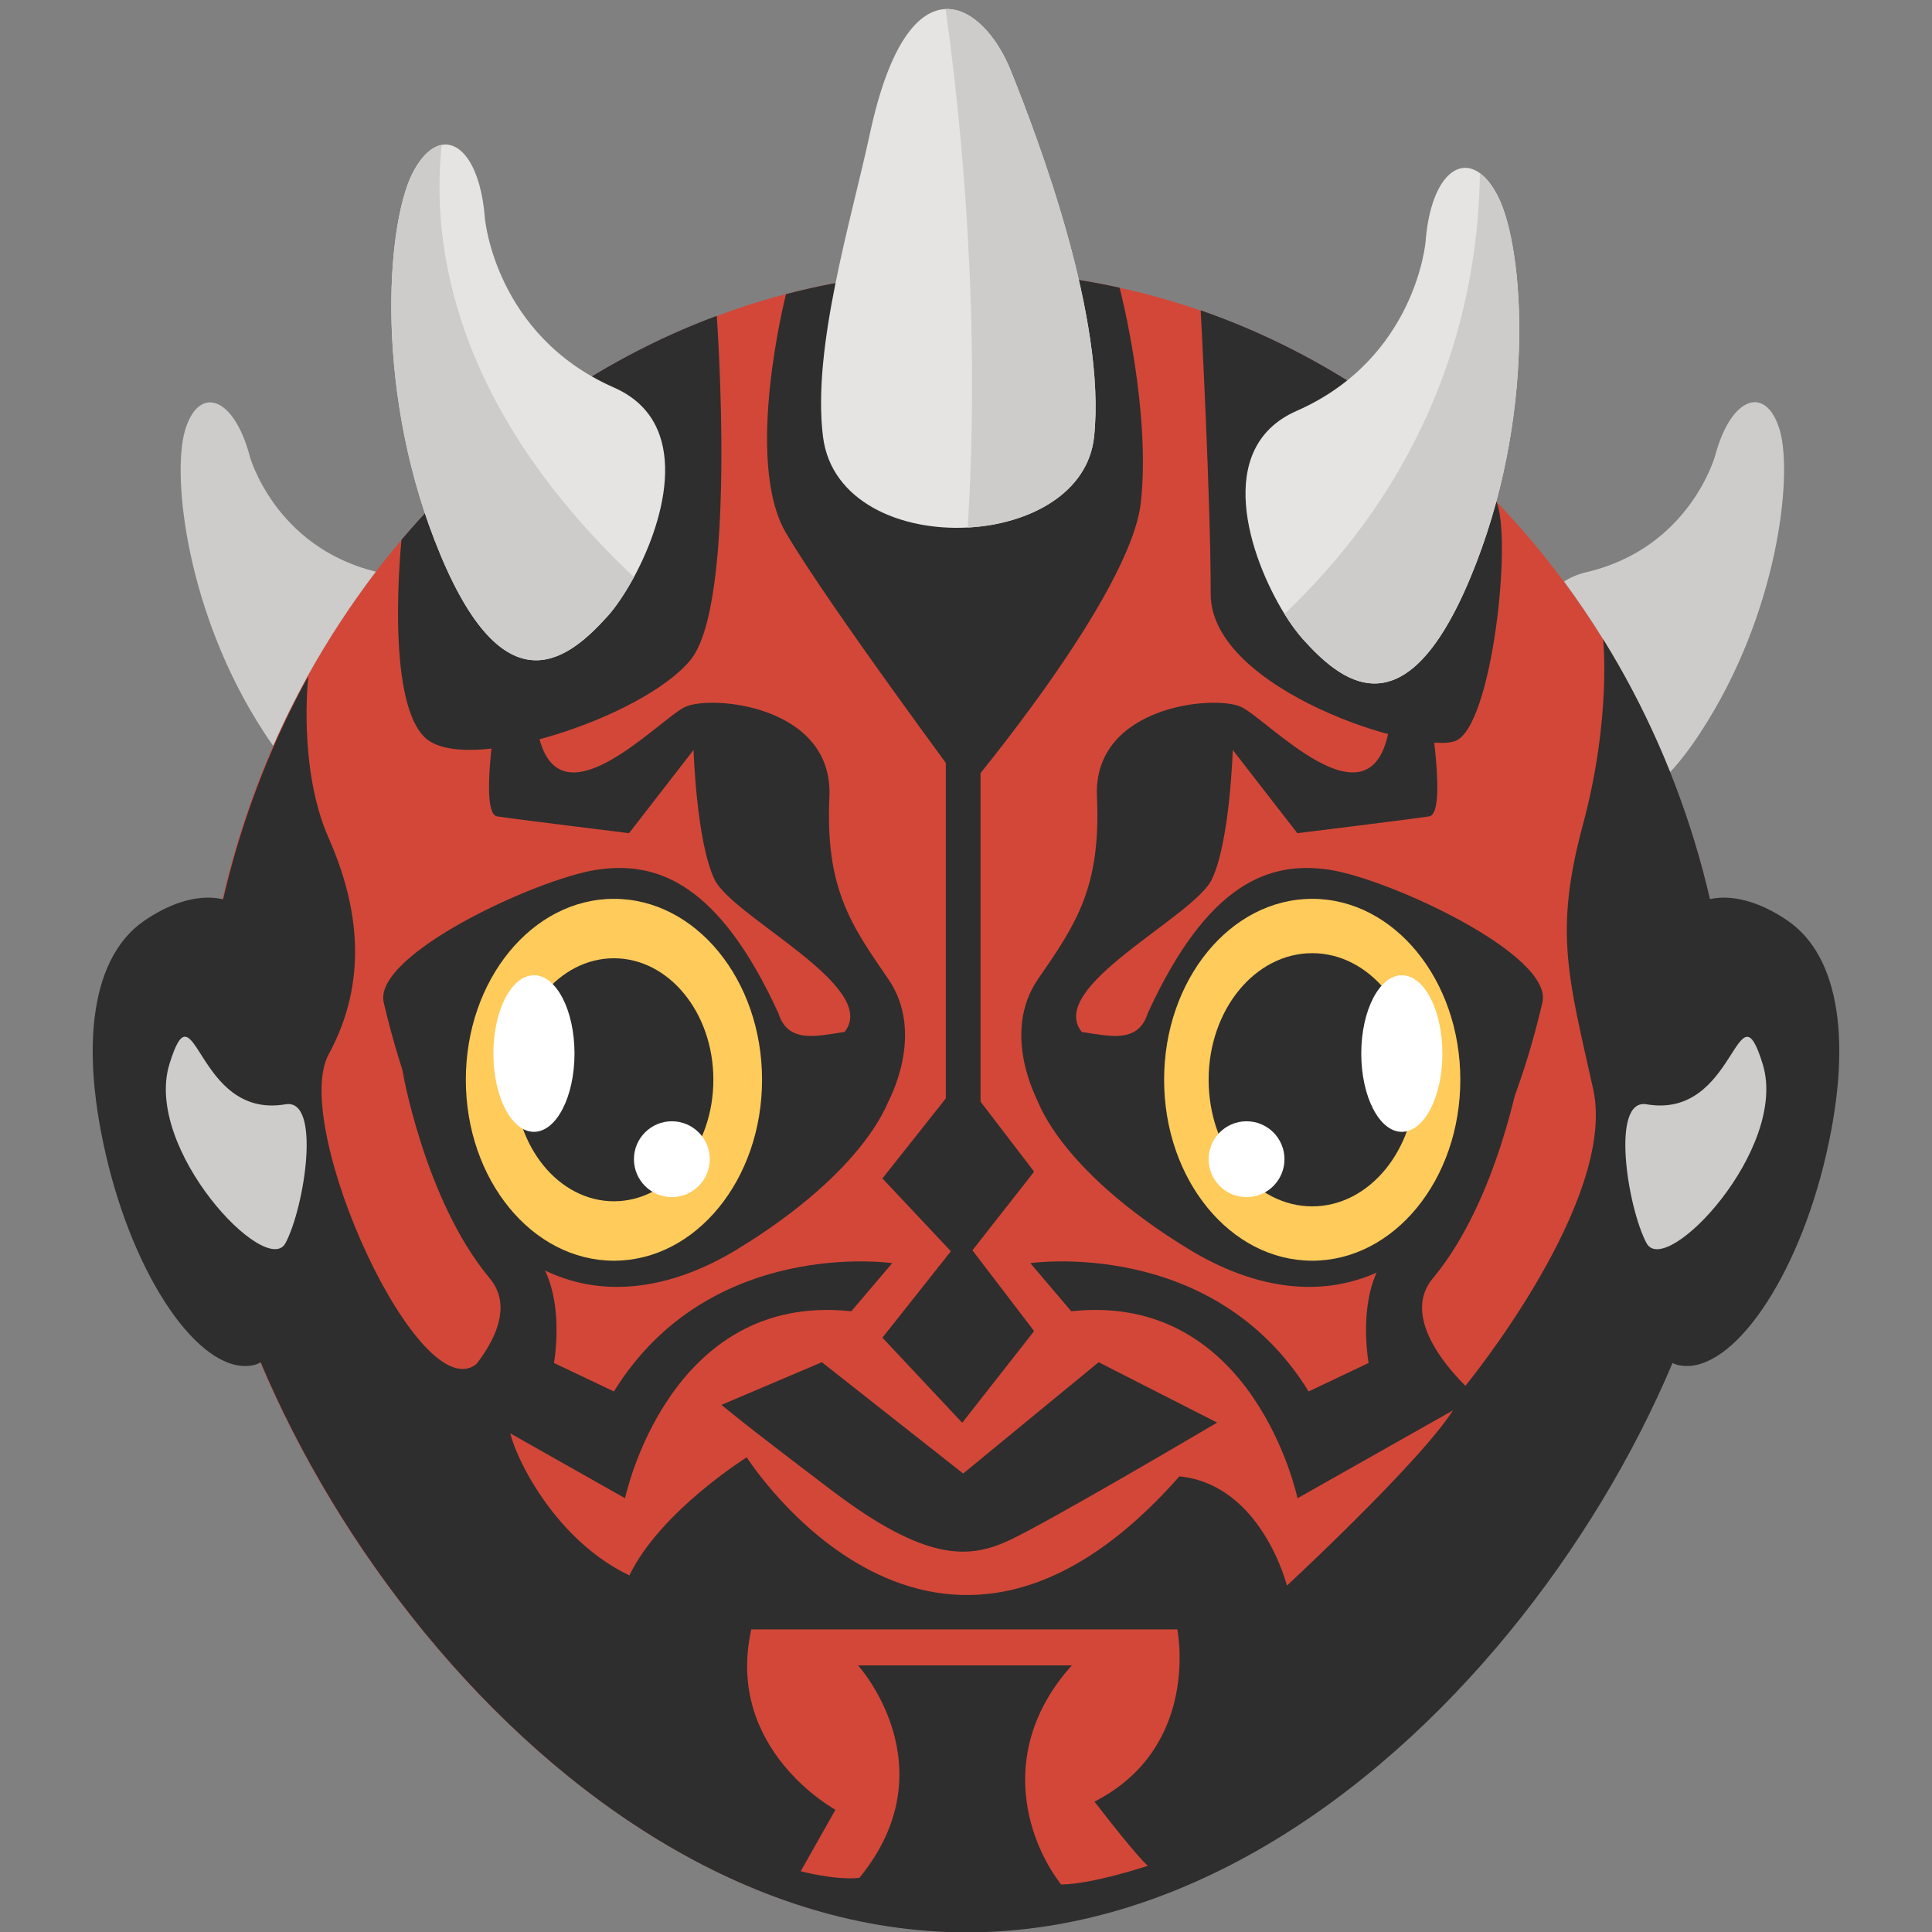 <?xml version="1.0" encoding="utf-8"?>
<!-- Generator: Adobe Illustrator 25.2.1, SVG Export Plug-In . SVG Version: 6.00 Build 0)  -->
<svg version="1.1" id="Слой_1" xmlns="http://www.w3.org/2000/svg" xmlns:xlink="http://www.w3.org/1999/xlink" x="0px" y="0px"
	 viewBox="0 0 1024 1024" style="enable-background:new 0 0 1024 1024;" xml:space="preserve">
<rect x="0" y="0" width="1024" height="1024" fill="#808080" stroke="none"/>
<style type="text/css">
	.st0{fill:#D34738;}
	.st1{fill:#2E2E2E;}
	.st2{fill:#E5E4E3;}
	.st3{fill:#CECCCA;}
	.st4{fill:#FFCB5A;}
	.st5{fill:#FFFFFF;}
</style>
<g>
	<path class="st0" d="M918.4,583.8c0,163.4-181.9,440.2-406.3,440.2c-224.4,0-406.3-276.8-406.3-440.2c0-67.5,14-131.4,39-188.5
		c5.5-12.7,11.7-25.1,18.3-37.1c10.7-19.4,22.8-37.9,36.1-55.2c4.4-5.7,8.9-11.3,13.6-16.8c0,0,0,0,0,0
		c45.3-53.4,102.5-94.7,167.1-118.7c12-4.5,24.2-8.4,36.7-11.6c30.6-8,62.6-12.3,95.5-12.3c27.9,0,55,3.1,81.3,8.9
		c14.6,3.2,29,7.3,43,12.1c59.3,20.6,112.7,55.6,156.6,101.2c12.8,13.3,24.8,27.5,35.9,42.5c7.3,9.9,14.2,20,20.7,30.6
		c13.7,22.1,25.6,45.7,35.5,70.4C906.6,462.7,918.4,521.8,918.4,583.8z"/>
	<path class="st1" d="M365.9,349.9c-25.1,30.5-120.1,61.7-141,40.7c-20.7-20.7-12.3-102.3-12.1-104.5c0,0,0,0,0,0
		c45.3-53.4,102.5-94.7,167.1-118.7C380.1,170.4,390.8,319.8,365.9,349.9z"/>
	<path class="st1" d="M771.4,392.7c-19.4,7.6-129.7-27-129.7-77.8c0-50.8-5.3-150.4-5.3-150.4c59.3,20.6,112.7,55.6,156.6,101.2
		C801.7,284.6,790.9,385.2,771.4,392.7z"/>
	<path class="st2" d="M779.2,306.5c-35.3,84.5-69.5,53.5-88.8,32.1c-2.9-3.3-6.3-7.8-9.6-13.2c-18.7-30.2-37.9-88.1,6.4-107.6
		c63.3-27.8,68.4-89.8,68.4-89.8c2.5-31.9,16.3-45.4,28.8-36.2c3.4,2.5,6.8,6.7,9.7,12.6C808,132.2,814.5,222.1,779.2,306.5z"/>
	<path class="st3" d="M901.5,387.9c-5.8,8.9-11.2,15.9-16.3,21.3c-9.9-24.7-21.8-48.3-35.5-70.4c-6.5-10.5-13.4-20.7-20.7-30.6
		c3.4-2.2,7.4-3.9,12.1-5c54.7-12.9,68-61.8,68-61.8c8.6-32,27.3-37.4,34.3-13.1C950.3,252.7,942.2,325.5,901.5,387.9z"/>
	<path class="st3" d="M199.2,303c-13.2,17.4-25.3,35.8-36.1,55.2c-6.6,12-12.8,24.4-18.3,37.1c-1.7-2.3-3.4-4.8-5.1-7.5
		C99.1,325.5,91,252.7,98,228.4c7-24.3,25.7-18.9,34.3,13.1C132.2,241.5,145.4,289.8,199.2,303z"/>
	<path class="st2" d="M336,305.9c-4.7,8.6-9.6,15.8-13.7,20.4c-19.3,21.4-53.5,52.4-88.8-32.1c-35.3-84.4-28.9-174.3-15-202.1
		c4.7-9.3,10.2-14.3,15.6-15.3c10.6-2,20.8,11.8,22.9,38.8c0,0,5.2,62,68.4,89.8C366.6,223.5,353,274.5,336,305.9z"/>
	<path class="st1" d="M203.4,531.4c-6-25.3,81-65.5,112.8-70.4c31.8-4.8,64.6,6.7,96.4,76.1c8.7,27.9,48.2-4.8,59.8,17.3
		c11.6,22.2-15.4,67.5-81.9,107.9S241,691.4,203.4,531.4z"/>
	<ellipse class="st4" cx="325.4" cy="572.3" rx="78.5" ry="95.9"/>
	<ellipse class="st1" cx="325.4" cy="572.3" rx="52.7" ry="64.4"/>
	<path class="st1" d="M263.5,374.7c0,0-9.7,56.5,0,58c9.7,1.5,69.9,8.9,69.9,8.9l34.2-44.1c0,0,1.5,48.6,11.1,68.6
		c9.7,20.1,88.5,57.1,68.8,81c7.8,21.6,23.3,36.7,23.3,36.7s20-35.9,0-64.9c-20-29-33.4-48.3-31.2-96.6s-62.4-54.2-76.5-47.6
		c-14.1,6.7-67.6,65.4-78,13.4C282.8,371,263.5,374.7,263.5,374.7z"/>
	<path class="st1" d="M817.5,531.4c6-25.3-81-65.5-112.8-70.4c-31.8-4.8-64.6,6.7-96.4,76.1c-8.7,27.9-48.2-4.8-59.8,17.3
		c-11.6,22.2,15.4,67.5,81.9,107.9S779.9,691.4,817.5,531.4z"/>
	<ellipse class="st4" cx="695.5" cy="572.3" rx="78.5" ry="95.9"/>
	<ellipse class="st1" cx="695.5" cy="572.3" rx="54.9" ry="67.1"/>
	<path class="st1" d="M757.5,374.7c0,0,9.7,56.5,0,58c-9.7,1.5-69.9,8.9-69.9,8.9l-34.2-44.1c0,0-1.5,48.6-11.1,68.6
		c-9.7,20.1-88.5,57.1-68.8,81c-7.8,21.6-23.3,36.7-23.3,36.7s-20-35.9,0-64.9c20-29,33.4-48.3,31.2-96.6
		c-2.2-48.3,62.4-54.2,76.5-47.6c14.1,6.7,67.6,65.4,78,13.4C738.1,371,757.5,374.7,757.5,374.7z"/>
	<path class="st1" d="M604.7,266.1c-5.3,49.5-92.6,152.9-92.6,152.9s-72.9-98.1-95.5-136.5s0-126.6,0-126.6
		c30.6-8,62.6-12.3,95.5-12.3c27.9,0,55,3.1,81.3,8.9C594,154.5,610,217.3,604.7,266.1z"/>
	<path class="st2" d="M579.9,231.4c-3.1,30-34.3,46.5-67,48.2c-35.4,1.9-72.4-13.6-76.7-48.2c-5.9-47.2,15.2-115.5,24.8-160.3
		c10.4-48.4,25.7-65.7,40.2-66.3c14.1-0.6,27.4,14.7,34.6,32.8C550.6,74.5,586.4,168.8,579.9,231.4z"/>
	<polygon class="st1" points="467.7,624.6 510,571.2 548.1,621 510,669.6 	"/>
	<polygon class="st1" points="467.7,709 510,655.6 548.1,705.5 510,754.1 	"/>
	<rect x="501.3" y="381.5" class="st1" width="18.4" height="224.2"/>
	<path class="st1" d="M213.1,566.4c0,0,11.7,69.1,46.1,110.7c22.1,25.5-23.1,63.2-23.1,63.2l95.2,53.8c0,0,22.9-109.6,119.9-99.1
		c21.7-25.5,21.7-25.5,21.7-25.5s-96.8-14.2-147.5,68c-31.8-15.1-31.8-15.1-31.8-15.1s7.8-41.5-13.6-61.4
		C258.6,641.2,220,590.5,213.1,566.4z"/>
	<path class="st1" d="M805.9,566.4c0,0-11.7,69.1-46.1,110.7c-22.1,25.5,23.1,63.2,23.1,63.2l-95.2,53.8c0,0-22.9-109.6-119.9-99.1
		c-21.7-25.5-21.7-25.5-21.7-25.5s96.8-14.2,147.5,68c31.8-15.1,31.8-15.1,31.8-15.1s-7.8-41.5,13.6-61.4
		C760.3,641.2,798.9,590.5,805.9,566.4z"/>
	<path class="st1" d="M435.6,722l74.9,59l71.8-59l62.8,32c0,0-89.2,52.7-110.4,62.5c-21.2,9.8-43.9,11.3-93.8-26.5
		s-58.5-45.4-58.5-45.4L435.6,722z"/>
	<path class="st1" d="M849.7,338.8c0,0,4.5,41.8-10.8,98.6c-15.3,56.8-7.6,80.8,5.5,139.8c13.1,58.9-67.7,157.3-67.7,157.3
		s0,0-2.6,5.4c-7,21.8-92,100.5-92,100.5s-13.4-53.5-57-57.9c-129.7,147.2-229.3-10.1-229.3-10.1s-45.9,28.7-62.2,62.6
		c-45.8-21.8-67.1-77.5-63.3-80.8c3.8-3.3,7.7-8.8-16.9-32c-30,28-99.9-125.2-79.2-163.4c20.8-38.2,16.4-77.5,0-114.6
		c-16.4-37.1-10.8-85.8-10.8-85.8c-36.4,66-57.3,143.1-57.3,225.6c0,163.4,181.9,440.2,406.3,440.2c224.4,0,406.3-276.8,406.3-440.2
		C918.4,493.1,893.1,408.8,849.7,338.8z M608.4,988.9c0,0-29.7,9.9-46,9.9c-19.1-24.8-33.3-72.9,5.7-116.1c-48.1,0-113.3,0-113.3,0
		s48.8,53.8,0.7,112.6c-12.7,1.4-31.1-3.5-31.1-3.5l18.4-32.6c0,0-58.8-31.9-44.6-95.6c78.6,0,225.8,0,225.8,0s12.7,62.3-43.9,91.3
		C604.2,986.1,608.4,988.9,608.4,988.9z"/>
	<path class="st1" d="M966.5,617.8c-16.3,64.9-51,112.2-77.5,105.6s-35.7-133.3-19.5-198.2s55.9-52.6,78.3-37
		C974.8,506.9,982.7,552.9,966.5,617.8z"/>
	<path class="st1" d="M57.5,617.8c16.3,64.9,51,112.2,77.5,105.6s35.7-133.3,19.5-198.2s-55.9-52.6-78.3-37
		C49.2,506.9,41.3,552.9,57.5,617.8z"/>
	<path class="st3" d="M579.9,231.4c-3.1,30-34.3,46.5-67,48.2c7-111.7-3.3-214.4-11.7-274.8c14.1-0.6,27.4,14.7,34.6,32.8
		C550.6,74.5,586.4,168.8,579.9,231.4z"/>
	<path class="st3" d="M779.2,306.5c-35.3,84.5-69.5,53.5-88.8,32.1c-2.9-3.3-6.3-7.8-9.6-13.2c83.1-79.1,102.7-169.1,103.6-233.6
		c3.4,2.5,6.8,6.7,9.7,12.6C808,132.2,814.5,222.1,779.2,306.5z"/>
	<path class="st3" d="M336,305.9c-4.7,8.6-9.6,15.8-13.7,20.4c-19.3,21.4-53.5,52.4-88.8-32.1c-35.3-84.4-28.9-174.3-15-202.1
		c4.7-9.3,10.2-14.3,15.6-15.3C228.6,128.8,239.5,214.8,336,305.9z"/>
	<path class="st3" d="M872.7,585.3c-19.2-3.3-10.1,54.7,0,73.6c10.1,18.9,75.3-49.9,61.6-94.8C920.5,519.1,920.5,593.5,872.7,585.3z
		"/>
	<path class="st3" d="M151.3,585.3c19.2-3.3,10.1,54.7,0,73.6C141.2,677.7,76,608.9,89.8,564S103.5,593.5,151.3,585.3z"/>
	<ellipse class="st5" cx="283" cy="558.4" rx="21.5" ry="41.5"/>
	<ellipse class="st5" cx="743" cy="558.4" rx="21.5" ry="41.5"/>
	<circle class="st5" cx="660.7" cy="614.4" r="20.1"/>
	<circle class="st5" cx="356.1" cy="614.4" r="20.1"/>
</g>
</svg>
